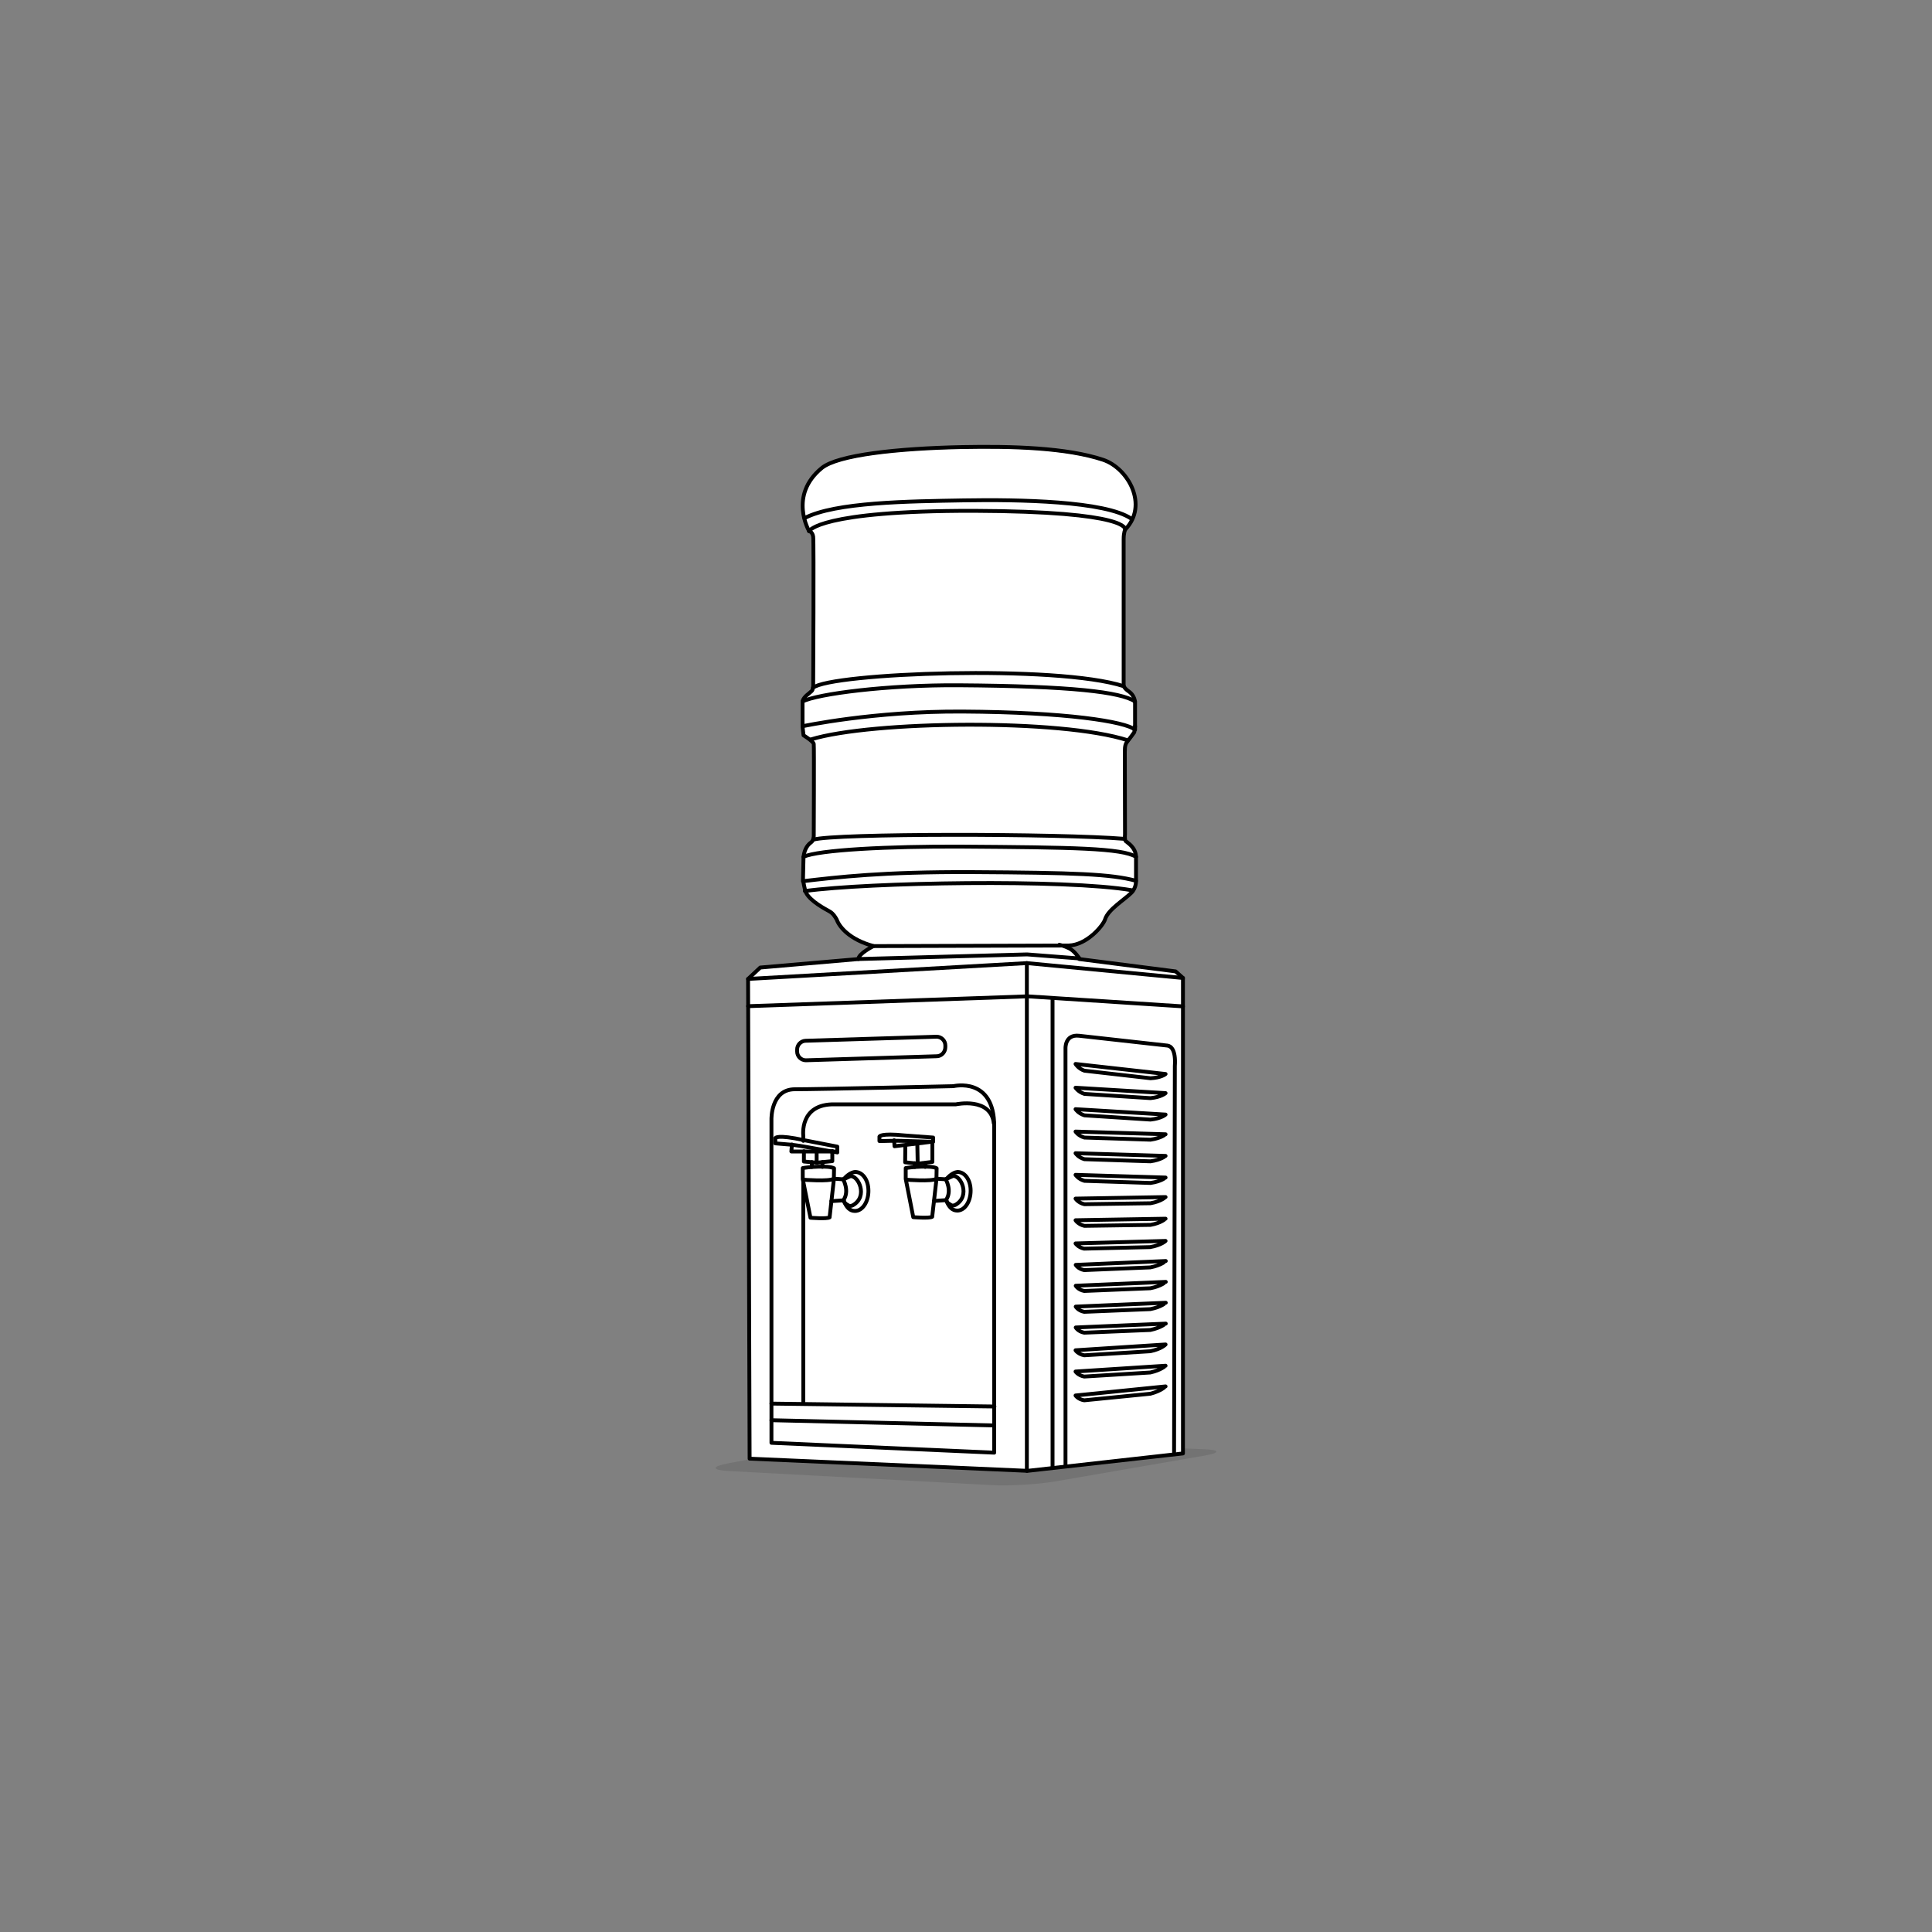 <?xml version="1.0" encoding="UTF-8"?>
<svg xmlns="http://www.w3.org/2000/svg" xmlns:xlink="http://www.w3.org/1999/xlink" version="1.1" x="0px" y="0px" viewBox="0 0 1000 1000" style="enable-background:new 0 0 1000 1000;" xml:space="preserve">
<rect x="0" y="0" width="1000" height="1000" fill="#808080" stroke="none"/>
<style type="text/css">
	.st0{opacity:0.1;}
	.st1{fill:#FFFFFF;}
	.st2{fill:none;stroke:#000000;stroke-width:2;stroke-linecap:round;stroke-linejoin:round;}
</style>
<g id="shadow">
	<path id="shadow_9_" class="st0" d="M377,757.4c-8.9,1.7-8.8,3.5,0.3,4l136.1,7.3c9.1,0.5,23.8-0.4,32.7-1.9l76.9-13.3   c8.9-1.5,8.8-3.1-0.2-3.4l-156.1-6c-9.1-0.3-23.8,0.8-32.7,2.5L377,757.4z"></path>
</g>
<g id="white">
	<path id="white_14_" class="st1" d="M608.3,503.3l-49.8-6.4h-0.3l0.3-0.2c0,0-2.4-3.8-5.2-5.2c-1.5-0.8-2.9-1.2-3.9-1.5l3.6,0   c9.5-0.3,17.8-10.3,18.8-13.6c1.6-5.1,9.9-10,13.6-13.7c2.6-2.6,2.4-6.2,2.4-6.2V444c-0.3-5.1-4.6-7.4-5.3-8.1   c-0.7-0.7-0.4-3.5-0.4-3.5s-0.1-39.3-0.1-42.6s0.4-4.3,1.4-5.5c1-1.2,3.5-4.7,3.5-4.7l0.4-3.1v-12.8c0-1.2-0.8-3.7-3.1-5.3   c-2.3-1.6-2.7-2.9-2.7-2.9s0-72.2,0-75.8c0-3.5,0.8-4.9,0.8-4.9c12.1-12.6,1.6-31.7-11.4-36c-18.9-6.3-47.1-7.1-72.7-6.6   c-34.1,0.7-64.4,4.1-72.6,10.8c-17.5,14.3-6.5,32.7-6.5,32.7h-0.2c0,0,1.8,0.2,2.1,2.9c0.4,2.7,0,76.9,0,76.9s0,2.1-0.8,2.9   c-1.4,1.4-3.9,2.7-4.7,5.2l0.1,13.1l0.5,4.4c0,0,5.1,3.1,5.3,4.5c0.2,1.4,0,47.4,0,47.4s0,2.5-1.5,3.5c-1.1,0.8-3.3,2.8-3.8,7.5   l-0.3,12.6c0,0,0,0.7,0.9,4.6c1,4.2,8,8.5,11.9,10.6c1.5,0.8,2.8,1.6,4.5,4.7c1.4,4,6.8,10.5,19.1,13.7c0,0-7.8,3.9-7.8,6.7   l-50.7,4.4l-6.2,5.9l0.8,248l143.7,6.2l80.2-9V506.6L608.3,503.3z"></path>
</g>
<g id="illustration">
	<g id="water-coolers-water-fountains">
		<path class="st2" d="M582.4,274.1c12.2-12.6,1.6-31.7-11.4-36.1c-18.9-6.3-47.2-7.1-72.8-6.6c-34.1,0.7-64.5,4.1-72.8,10.8    c-17.5,14.3-6.6,32.7-6.6,32.7s4.9-10.6,85.1-10.5C585.6,264.7,582.4,274.1,582.4,274.1z"></path>
		<path class="st2" d="M416.4,268.2c15.8-8.3,53.9-8.7,82.4-9.2c28.5-0.5,73.4,0.3,86.8,9.5"></path>
		<path class="st2" d="M418.7,274.9c0,0,1.8,0.2,2.2,2.9c0.4,2.7,0,77,0,77s0,2.2-0.8,2.9c-1.4,1.4-3.9,2.7-4.7,5.2"></path>
		<path class="st2" d="M582.4,274.1c0,0-0.8,1.4-0.8,5s0,75.9,0,75.9s0.4,1.4,2.7,2.9c2.3,1.6,3.1,4.1,3.1,5.3"></path>
		<path class="st2" d="M587.5,377.7c-5-4.2-35.5-9.1-89.2-9.4c-46.2-0.3-82.9,7.6-82.9,7.6v-12.8c7.4-3.9,43.9-8.7,81.2-8.4    c57.9,0.4,83.7,3.5,90.9,8.4V377.7z"></path>
		<path class="st2" d="M420.8,356c9.2-7.7,126.2-12.1,160.9-0.8"></path>
		<path class="st2" d="M419.8,382.7c31.5-9.6,129.4-10.8,164,0.5"></path>
		<path class="st2" d="M588,455.9c-12.9-3.5-31.5-4.2-85.2-4.5c-46.2-0.2-69.1,2.6-87.2,4.7l0.3-12.6c7.4-3.6,44.4-5.5,81.7-5.3    c57.9,0.4,83.2,0.8,90.4,5.3V455.9z"></path>
		<path class="st2" d="M421,434.6c10.6-3.3,127.2-3.2,161.2-0.4"></path>
		<path class="st2" d="M416.6,461.2c32.7-4.5,134.8-6.3,169.3-0.4"></path>
		<path class="st2" d="M587.5,375.9l-0.4,3.1c0,0-2.5,3.5-3.5,4.7c-1,1.2-1.4,2.2-1.4,5.5s0.1,42.7,0.1,42.7s-0.3,2.8,0.4,3.5    c0.7,0.7,5.1,3,5.3,8.1"></path>
		<path class="st2" d="M415.4,376.2l0.5,4.4c0,0,5.1,3.1,5.3,4.5c0.2,1.4,0,47.5,0,47.5s0,2.5-1.5,3.5c-1.1,0.8-3.3,2.8-3.8,7.5"></path>
		<path class="st2" d="M588,455.9c0,0,0.2,3.6-2.4,6.2c-3.7,3.7-12,8.6-13.6,13.7c-1,3.3-9.4,13.3-18.8,13.6l-101,0.3    c-12.3-3.3-17.7-9.8-19.1-13.7c-1.7-3.1-3-3.9-4.5-4.7c-3.9-2.1-10.9-6.3-11.9-10.6c-0.9-3.9-0.9-4.6-0.9-4.6"></path>
		<path class="st2" d="M452.1,489.7c0,0-7.8,3.9-7.8,6.7l87.3-2.4l27.1,2.1c0,0-2.4-3.8-5.2-5.2c-2.8-1.4-5.2-1.9-5.2-1.9"></path>
		<polyline class="st2" points="558.6,496.4 608.5,502.8 612.3,506.2 612.3,520.9 612.3,752.3 531.9,761.3 388,755 387.2,506.7     393.5,500.8 444.3,496.4   "></polyline>
		<polyline class="st2" points="387.2,506.7 531.5,498.5 612.3,506.2   "></polyline>
		<polyline class="st2" points="387.2,520.8 531.9,515.7 612.3,520.9   "></polyline>
		<line class="st2" x1="531.5" y1="498.5" x2="531.5" y2="761.3"></line>
		<line class="st2" x1="544.8" y1="516.6" x2="544.8" y2="759.3"></line>
		<path class="st2" d="M551.5,758.2V542.7c0,0-0.4-7.4,7-6.6l45.8,5.1c1.5,0.2,4.4,1.8,3.8,10.6l-0.4,200.2"></path>
		<path class="st2" d="M399.3,746.8V579.4c0,0-0.4-15.6,12.1-15.6c12.5,0,82.1-1.6,82.1-1.6s21.1-5.1,21.1,20.7v169L399.3,746.8z"></path>
		<path class="st2" d="M489.3,542c0,2.5-1.9,4.6-4.3,4.7l-67.9,2.1c-2.4,0-4.5-2-4.5-4.5l0-0.9c-0.1-2.5,1.9-4.6,4.3-4.7l67.9-2.1    c2.4,0,4.5,2,4.5,4.5L489.3,542z"></path>
		<line class="st2" x1="399.3" y1="726.5" x2="514.7" y2="728"></line>
		<line class="st2" x1="399.3" y1="735.1" x2="514.3" y2="737.8"></line>
		<path class="st2" d="M415.8,590.5V588c0,0-2.3-16.8,16.4-16.4h62.6c0,0,18-3.9,19.6,9.8"></path>
		<line class="st2" x1="415.8" y1="725.7" x2="415.8" y2="611.1"></line>
		<path class="st2" d="M415.5,604.6v5.7l4,20c0,0,8.4,0.7,9.9-0.2l2.2-19.5l0.1-5.9C428.7,603.1,418,604.1,415.5,604.6z"></path>
		<path class="st2" d="M415.8,610.6c0,0,13.2,1.1,15.8-0.5l4.8,0.3c0,0,3.5,6.1,0.1,10.9l-6.2,0.4"></path>
		<path class="st2" d="M436.4,610.5l3.7-1.7c4.1-0.6,9.4,10.4,1.4,15c-1.4,0.7-2.1,0.3-2.4,0.1c-1.9-1.2-1.6-0.8-2.4-2.4"></path>
		<path class="st2" d="M436.9,610.1c2.4-2.7,4.5-3.4,5.7-3.5c3.9,0,6.9,4.1,6.9,9.8c0,5.7-3.1,10.4-7,10.4c-2.6,0-4.4-1.9-5.6-5"></path>
		<path class="st2" d="M433.4,593.5l-17-3.3c-14.5-3.2-15.1-1.1-15.1-1.1l0,2.7c0,0,3.6,0.3,5.9,0.5c2.3,0.1,6.9,0.8,6.9,0.8    l19.3,3.4L433.4,593.5z"></path>
		<polyline class="st2" points="409.9,592.4 409.6,596 431.9,596   "></polyline>
		<polyline class="st2" points="416.1,595.9 416.1,601.2 422.7,601.8 422.7,596   "></polyline>
		<polyline class="st2" points="422.8,601.8 430.8,601 430.8,595.8   "></polyline>
		<line class="st2" x1="425.7" y1="601.5" x2="425.7" y2="604"></line>
		<line class="st2" x1="420.2" y1="604" x2="420.2" y2="601.5"></line>
		<g>
			<path class="st2" d="M483,588.8l-14.8-1.1c-12.7-1.3-13,0.6-13,0.6v2.3c0,0,3.4,0,5.4-0.1c2-0.1,5.9,0,5.9,0L483,591V588.8z"></path>
			<polyline class="st2" points="462.8,590.2 463,593.3 482,591    "></polyline>
			<polyline class="st2" points="468.6,592.9 468.5,601.6 475,602.3 474.8,591.9    "></polyline>
			<polyline class="st2" points="475,602.3 482.6,601.4 482.6,591.2    "></polyline>
			<path class="st2" d="M468.8,604.6v5.6l3.9,19.8c0,0,8.3,0.7,9.8-0.2l2.2-19.3l0.1-5.8C482,603.1,471.3,604.1,468.8,604.6z"></path>
			<path class="st2" d="M469.1,610.6c0,0,13.1,1.1,15.7-0.5l4.7,0.3c0,0,3.5,6,0.1,10.8l-6.1,0.4"></path>
			<path class="st2" d="M489.5,610.4l3.7-1.7c4.1-0.6,9.3,10.3,1.4,14.9c-1.4,0.7-2.1,0.3-2.4,0.1c-1.8-1.2-1.6-0.8-2.4-2.4"></path>
			<path class="st2" d="M490,610.1c2.4-2.7,4.5-3.4,5.6-3.5c3.8,0,6.8,4.1,6.8,9.7c0,5.7-3.1,10.3-6.9,10.3c-2.6,0-4.4-1.9-5.6-5"></path>
			<line class="st2" x1="478.9" y1="602.1" x2="478.9" y2="604"></line>
			<line class="st2" x1="473.5" y1="604" x2="473.5" y2="602.1"></line>
		</g>
		<path class="st2" d="M595.5,558.1l-34.2-3.9c-3.2-1.1-4.6-3.5-4.6-3.5l46.6,5.2C603.3,555.9,601.2,557.8,595.5,558.1z"></path>
		<path class="st2" d="M595.5,568.4l-34.2-2.2c-3.2-1-4.6-3.2-4.6-3.2l46.6,2.8C603.3,565.8,601.2,567.8,595.5,568.4z"></path>
		<path class="st2" d="M595.5,579.5l-34.2-2.2c-3.2-1-4.6-3.2-4.6-3.2l46.6,2.8C603.3,576.9,601.2,578.9,595.5,579.5z"></path>
		<path class="st2" d="M595.5,589.9l-34.2-1.1c-3.2-0.9-4.6-3.1-4.6-3.1l46.6,1.4C603.3,587,601.2,589.1,595.5,589.9z"></path>
		<path class="st2" d="M595.5,601.1l-34.2-1.1c-3.2-0.9-4.6-3.1-4.6-3.1l46.6,1.4C603.3,598.2,601.2,600.3,595.5,601.1z"></path>
		<path class="st2" d="M595.5,612.3l-34.2-1.1c-3.2-0.9-4.6-3.1-4.6-3.1l46.6,1.4C603.3,609.4,601.2,611.5,595.5,612.3z"></path>
		<path class="st2" d="M595.5,622.8l-34.2,0.5c-3.2-0.7-4.6-2.9-4.6-2.9l46.6-0.8C603.3,619.5,601.2,621.8,595.5,622.8z"></path>
		<path class="st2" d="M595.5,634l-34.2,0.5c-3.2-0.7-4.6-2.9-4.6-2.9l46.6-0.8C603.3,630.7,601.2,633,595.5,634z"></path>
		<path class="st2" d="M595.4,721.4l-34.2,3.4c-3.2-0.5-4.5-2.5-4.5-2.5l46.6-4.7C603.3,717.5,601.2,719.9,595.4,721.4z"></path>
		<path class="st2" d="M595.4,710.4l-34.2,2.1c-3.2-0.6-4.5-2.6-4.5-2.6l46.6-3C603.3,706.8,601.2,709.1,595.4,710.4z"></path>
		<path class="st2" d="M595.4,699.4l-34.2,2.1c-3.2-0.6-4.5-2.6-4.5-2.6l46.6-3C603.3,695.9,601.2,698.2,595.4,699.4z"></path>
		<path class="st2" d="M595.4,688.4l-34.2,1.4c-3.2-0.6-4.4-2.7-4.4-2.7l46.6-2C603.3,685,601.1,687.2,595.4,688.4z"></path>
		<path class="st2" d="M595.4,677.6l-34.2,1.4c-3.2-0.6-4.4-2.7-4.4-2.7l46.6-2C603.3,674.3,601.1,676.5,595.4,677.6z"></path>
		<path class="st2" d="M595.4,666.8l-34.2,1.4c-3.2-0.6-4.4-2.7-4.4-2.7l46.6-2C603.3,663.5,601.1,665.7,595.4,666.8z"></path>
		<path class="st2" d="M595.4,656l-34.2,1.4c-3.2-0.6-4.4-2.7-4.4-2.7l46.6-2C603.3,652.7,601.1,654.9,595.4,656z"></path>
		<path class="st2" d="M595.3,645.5l-34.2,0.8c-3.1-0.7-4.4-2.7-4.4-2.7l46.6-1.3C603.3,642.3,601.1,644.5,595.3,645.5z"></path>
	</g>
</g>
</svg>
